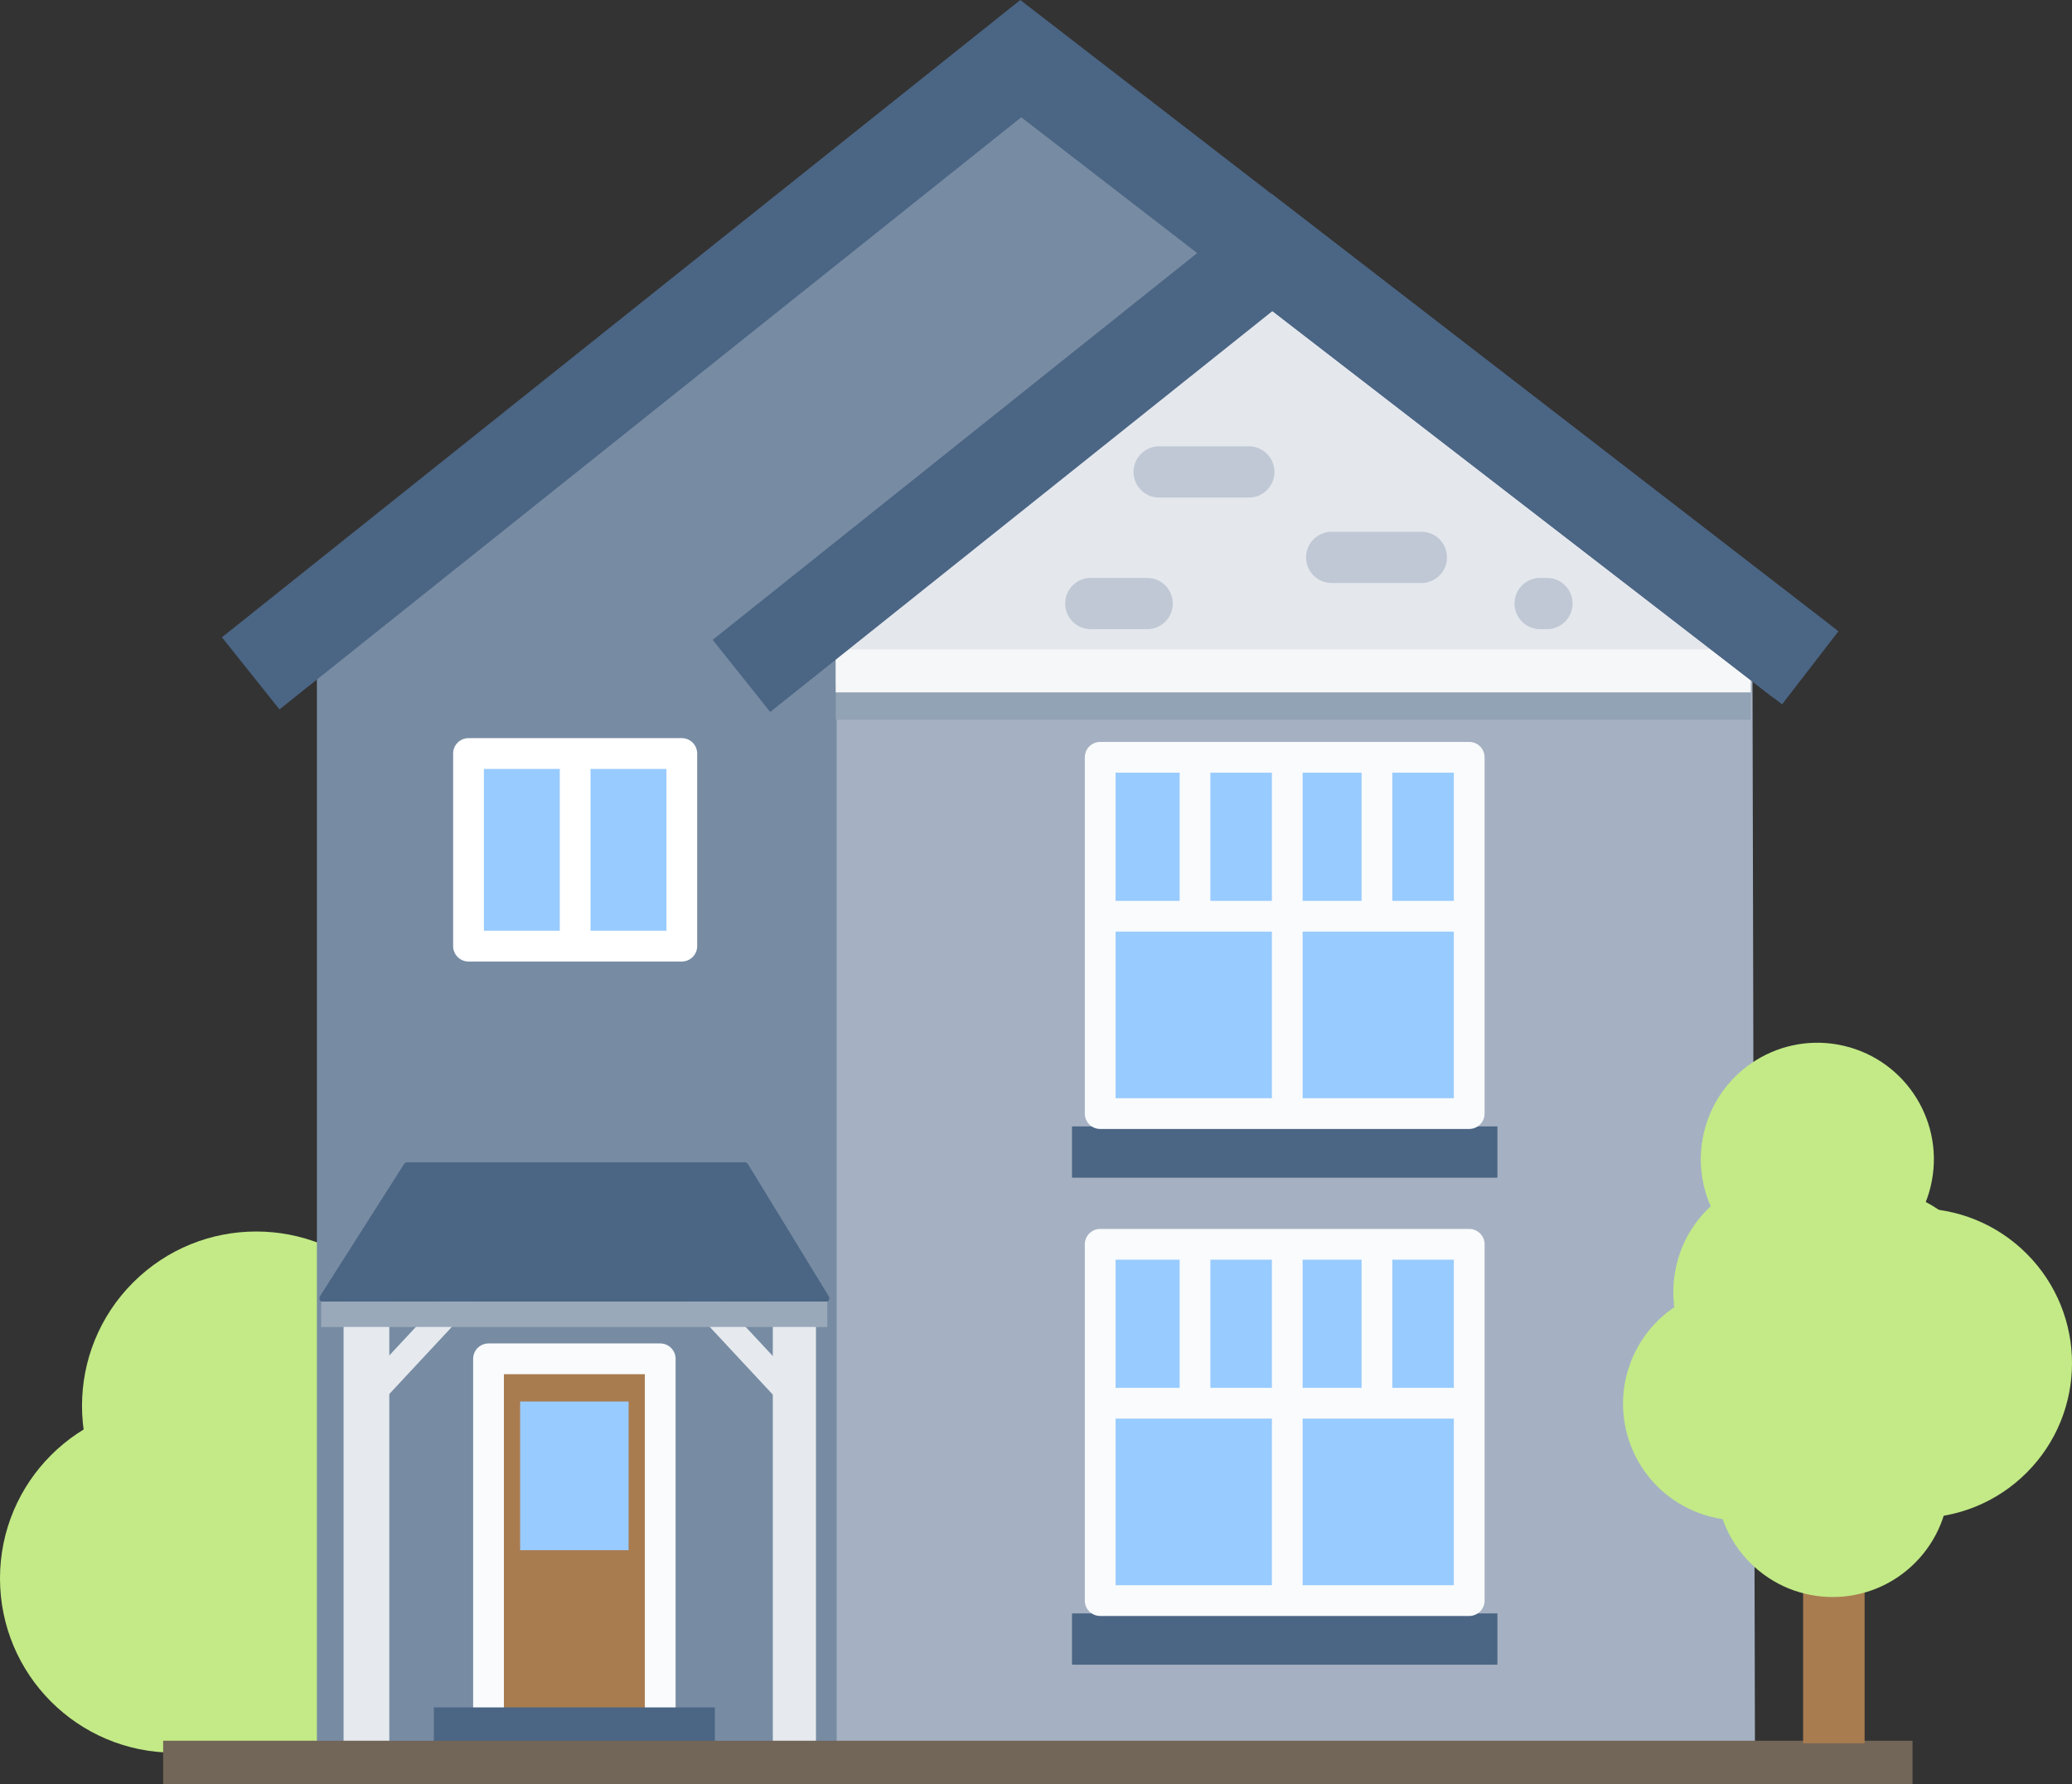 <?xml version="1.0" encoding="UTF-8"?><svg id="Layer_2" xmlns="http://www.w3.org/2000/svg" viewBox="0 0 2756.59 2373.27"><rect x="0" y="0" width="2756.59" height="2373.27" fill="#333333" stroke="none"/><defs><style>.cls-1{fill:#c3ea86;}.cls-2{fill:#98cbff;}.cls-3{fill:#fff;}.cls-4{fill:#4b6584;}.cls-5{fill:#778ca3;}.cls-6{fill:#9aa9ba;}.cls-7{fill:#f5f7f8;}.cls-8{fill:#a97c50;}.cls-9{fill:#92a3b5;}.cls-10{fill:#e4e8ed;}.cls-11{fill:#726658;}.cls-12{fill:#e6eaee;}.cls-13{fill:#f9fbfc;}.cls-14{fill:#bfc8d4;}.cls-15{fill:#a5b1c2;}</style></defs><g id="OBJECTS"><circle class="cls-1" cx="340.93" cy="1869.84" r="231.83" transform="translate(-1222.32 788.73) rotate(-45)"/><circle class="cls-1" cx="231.83" cy="2099.39" r="231.83"/><circle class="cls-1" cx="440.93" cy="2122.12" r="231.83"/><polygon class="cls-5" points="2330.8 2318.72 421.61 2318.72 421.61 850.46 1367.11 95.88 2326.25 836.83 2330.8 2318.72"/><polygon class="cls-15" points="2334.77 2321.56 1113.12 2318.72 1113.12 835.99 1734.27 373.17 2331.36 835.99 2334.77 2321.56"/><rect class="cls-2" x="623.31" y="1002.24" width="283.75" height="256.21"/><path class="cls-3" d="M907.06,1278.9h-283.75c-11.3,0-20.46-9.16-20.46-20.46v-256.2c0-11.29,9.16-20.46,20.46-20.46h283.75c11.3,0,20.46,9.16,20.46,20.46v256.2c0,11.29-9.16,20.46-20.46,20.46ZM643.76,1237.99h242.84v-215.29h-242.84v215.29Z"/><rect class="cls-3" x="744.73" y="1004.45" width="40.91" height="250.58"/><polygon class="cls-10" points="1106.87 876.03 2310.34 876.03 1688.15 383.4 1106.87 876.03"/><rect class="cls-4" x="1426.21" y="1498.22" width="565.94" height="68.19"/><rect class="cls-2" x="1463.71" y="1007.29" width="490.93" height="473.89"/><path class="cls-13" d="M1954.64,1501.63h-490.93c-11.3,0-20.46-9.16-20.46-20.46v-473.89c0-11.29,9.16-20.46,20.46-20.46h490.93c11.3,0,20.46,9.16,20.46,20.46v473.89c0,11.29-9.16,20.46-20.46,20.46ZM1484.16,1460.72h450.02v-432.98h-450.02v432.98Z"/><rect class="cls-13" x="1692.13" y="1007.29" width="40.91" height="467.07"/><rect class="cls-13" x="1460.3" y="1198.21" width="504.57" height="40.91"/><rect class="cls-13" x="1569.39" y="1007.29" width="40.91" height="211.37"/><rect class="cls-13" x="1811.45" y="1007.29" width="40.91" height="211.37"/><rect class="cls-4" x="1426.21" y="2145.98" width="565.94" height="68.19"/><rect class="cls-2" x="1463.71" y="1655.05" width="490.93" height="473.89"/><path class="cls-13" d="M1954.64,2149.39h-490.93c-11.3,0-20.46-9.16-20.46-20.46v-473.89c0-11.29,9.16-20.46,20.46-20.46h490.93c11.3,0,20.46,9.16,20.46,20.46v473.89c0,11.29-9.16,20.46-20.46,20.46ZM1484.16,2108.48h450.02v-432.98h-450.02v432.98Z"/><rect class="cls-13" x="1692.13" y="1655.05" width="40.91" height="467.07"/><rect class="cls-13" x="1460.3" y="1845.97" width="504.57" height="40.91"/><rect class="cls-13" x="1569.39" y="1655.05" width="40.91" height="211.37"/><rect class="cls-13" x="1811.45" y="1655.05" width="40.91" height="211.37"/><rect class="cls-12" x="476.18" y="1761.8" width="175.33" height="34.97" transform="translate(-1122.23 978.7) rotate(-47.02)"/><rect class="cls-12" x="457.12" y="1731.76" width="60.8" height="586.39"/><rect class="cls-12" x="964.1" y="1691.62" width="34.97" height="175.33" transform="translate(-949.56 1146.79) rotate(-42.98)"/><rect class="cls-12" x="1028.17" y="1731.76" width="57.39" height="586.39"/><polyline class="cls-8" points="649.94 2282.36 649.94 1807.33 878.36 1807.33 878.36 2282.36"/><path class="cls-13" d="M898.81,2282.36h-40.91v-454.56h-187.51v454.56h-40.91v-475.02c0-11.29,9.16-20.46,20.46-20.46h228.42c11.3,0,20.46,9.16,20.46,20.46v475.02Z"/><rect class="cls-2" x="691.98" y="1864.15" width="144.32" height="197.74"/><rect class="cls-4" x="577.2" y="2270.99" width="373.88" height="46.59"/><path class="cls-4" d="M429.89,1731.76h668.5c3.88,0,6.26-4.25,4.24-7.55l-107.57-175.88c-.9-1.48-2.51-2.37-4.24-2.37h-449.06c-1.7,0-3.28.87-4.19,2.3l-111.87,175.88c-2.1,3.31.27,7.63,4.19,7.63Z"/><rect class="cls-6" x="427.29" y="1731.19" width="673.33" height="33.81"/><rect class="cls-7" x="1111.99" y="864.1" width="1217.11" height="56.82"/><rect class="cls-9" x="1111.99" y="909.56" width="1217.11" height="47.73"/><rect class="cls-7" x="1111.99" y="864.1" width="1217.11" height="56.82"/><polygon class="cls-4" points="371.82 943.59 295.25 847.65 1357.38 0 2434.77 831.35 2359.79 928.52 1358.66 156 371.82 943.59"/><polygon class="cls-4" points="1024.69 947 948.13 851.06 1691.67 257.67 2445.88 839.64 2370.9 936.8 1692.95 413.67 1024.69 947"/><path class="cls-14" d="M1891,775.46h-119.32c-18.83,0-34.09-15.26-34.09-34.09s15.26-34.09,34.09-34.09h119.32c18.83,0,34.09,15.26,34.09,34.09s-15.26,34.09-34.09,34.09Z"/><path class="cls-14" d="M1661.44,661.82h-119.32c-18.83,0-34.09-15.26-34.09-34.09s15.26-34.09,34.09-34.09h119.32c18.83,0,34.09,15.26,34.09,34.09s-15.26,34.09-34.09,34.09Z"/><path class="cls-14" d="M1526.21,836.83h-75c-18.83,0-34.09-15.26-34.09-34.09s15.26-34.09,34.09-34.09h75c18.83,0,34.09,15.26,34.09,34.09s-15.26,34.09-34.09,34.09Z"/><path class="cls-14" d="M2058.06,836.83h-9.09c-18.83,0-34.09-15.26-34.09-34.09s15.26-34.09,34.09-34.09h9.09c18.83,0,34.09,15.26,34.09,34.09s-15.26,34.09-34.09,34.09Z"/><rect class="cls-11" x="217.05" y="2315.31" width="2327.39" height="57.95"/><rect class="cls-8" x="2398.86" y="1782.33" width="81.82" height="536.39"/><circle class="cls-1" cx="2381.21" cy="1718.16" r="155.02" transform="translate(164.06 3643.39) rotate(-76.78)"/><circle class="cls-1" cx="2314.34" cy="1867.1" r="155.02" transform="translate(-480.74 852.32) rotate(-18.94)"/><circle class="cls-1" cx="2417.68" cy="1541.87" r="155.02" transform="translate(359.34 3538.31) rotate(-76.65)"/><circle class="cls-1" cx="2438.14" cy="1969.16" r="155.02" transform="translate(-678.3 2300.78) rotate(-45)"/><circle class="cls-1" cx="2550.66" cy="1813.15" r="205.93" transform="translate(-535.02 2334.65) rotate(-45)"/><circle class="cls-1" cx="2490.63" cy="1736.4" r="155.02" transform="translate(209.86 3740.5) rotate(-76.19)"/></g></svg>